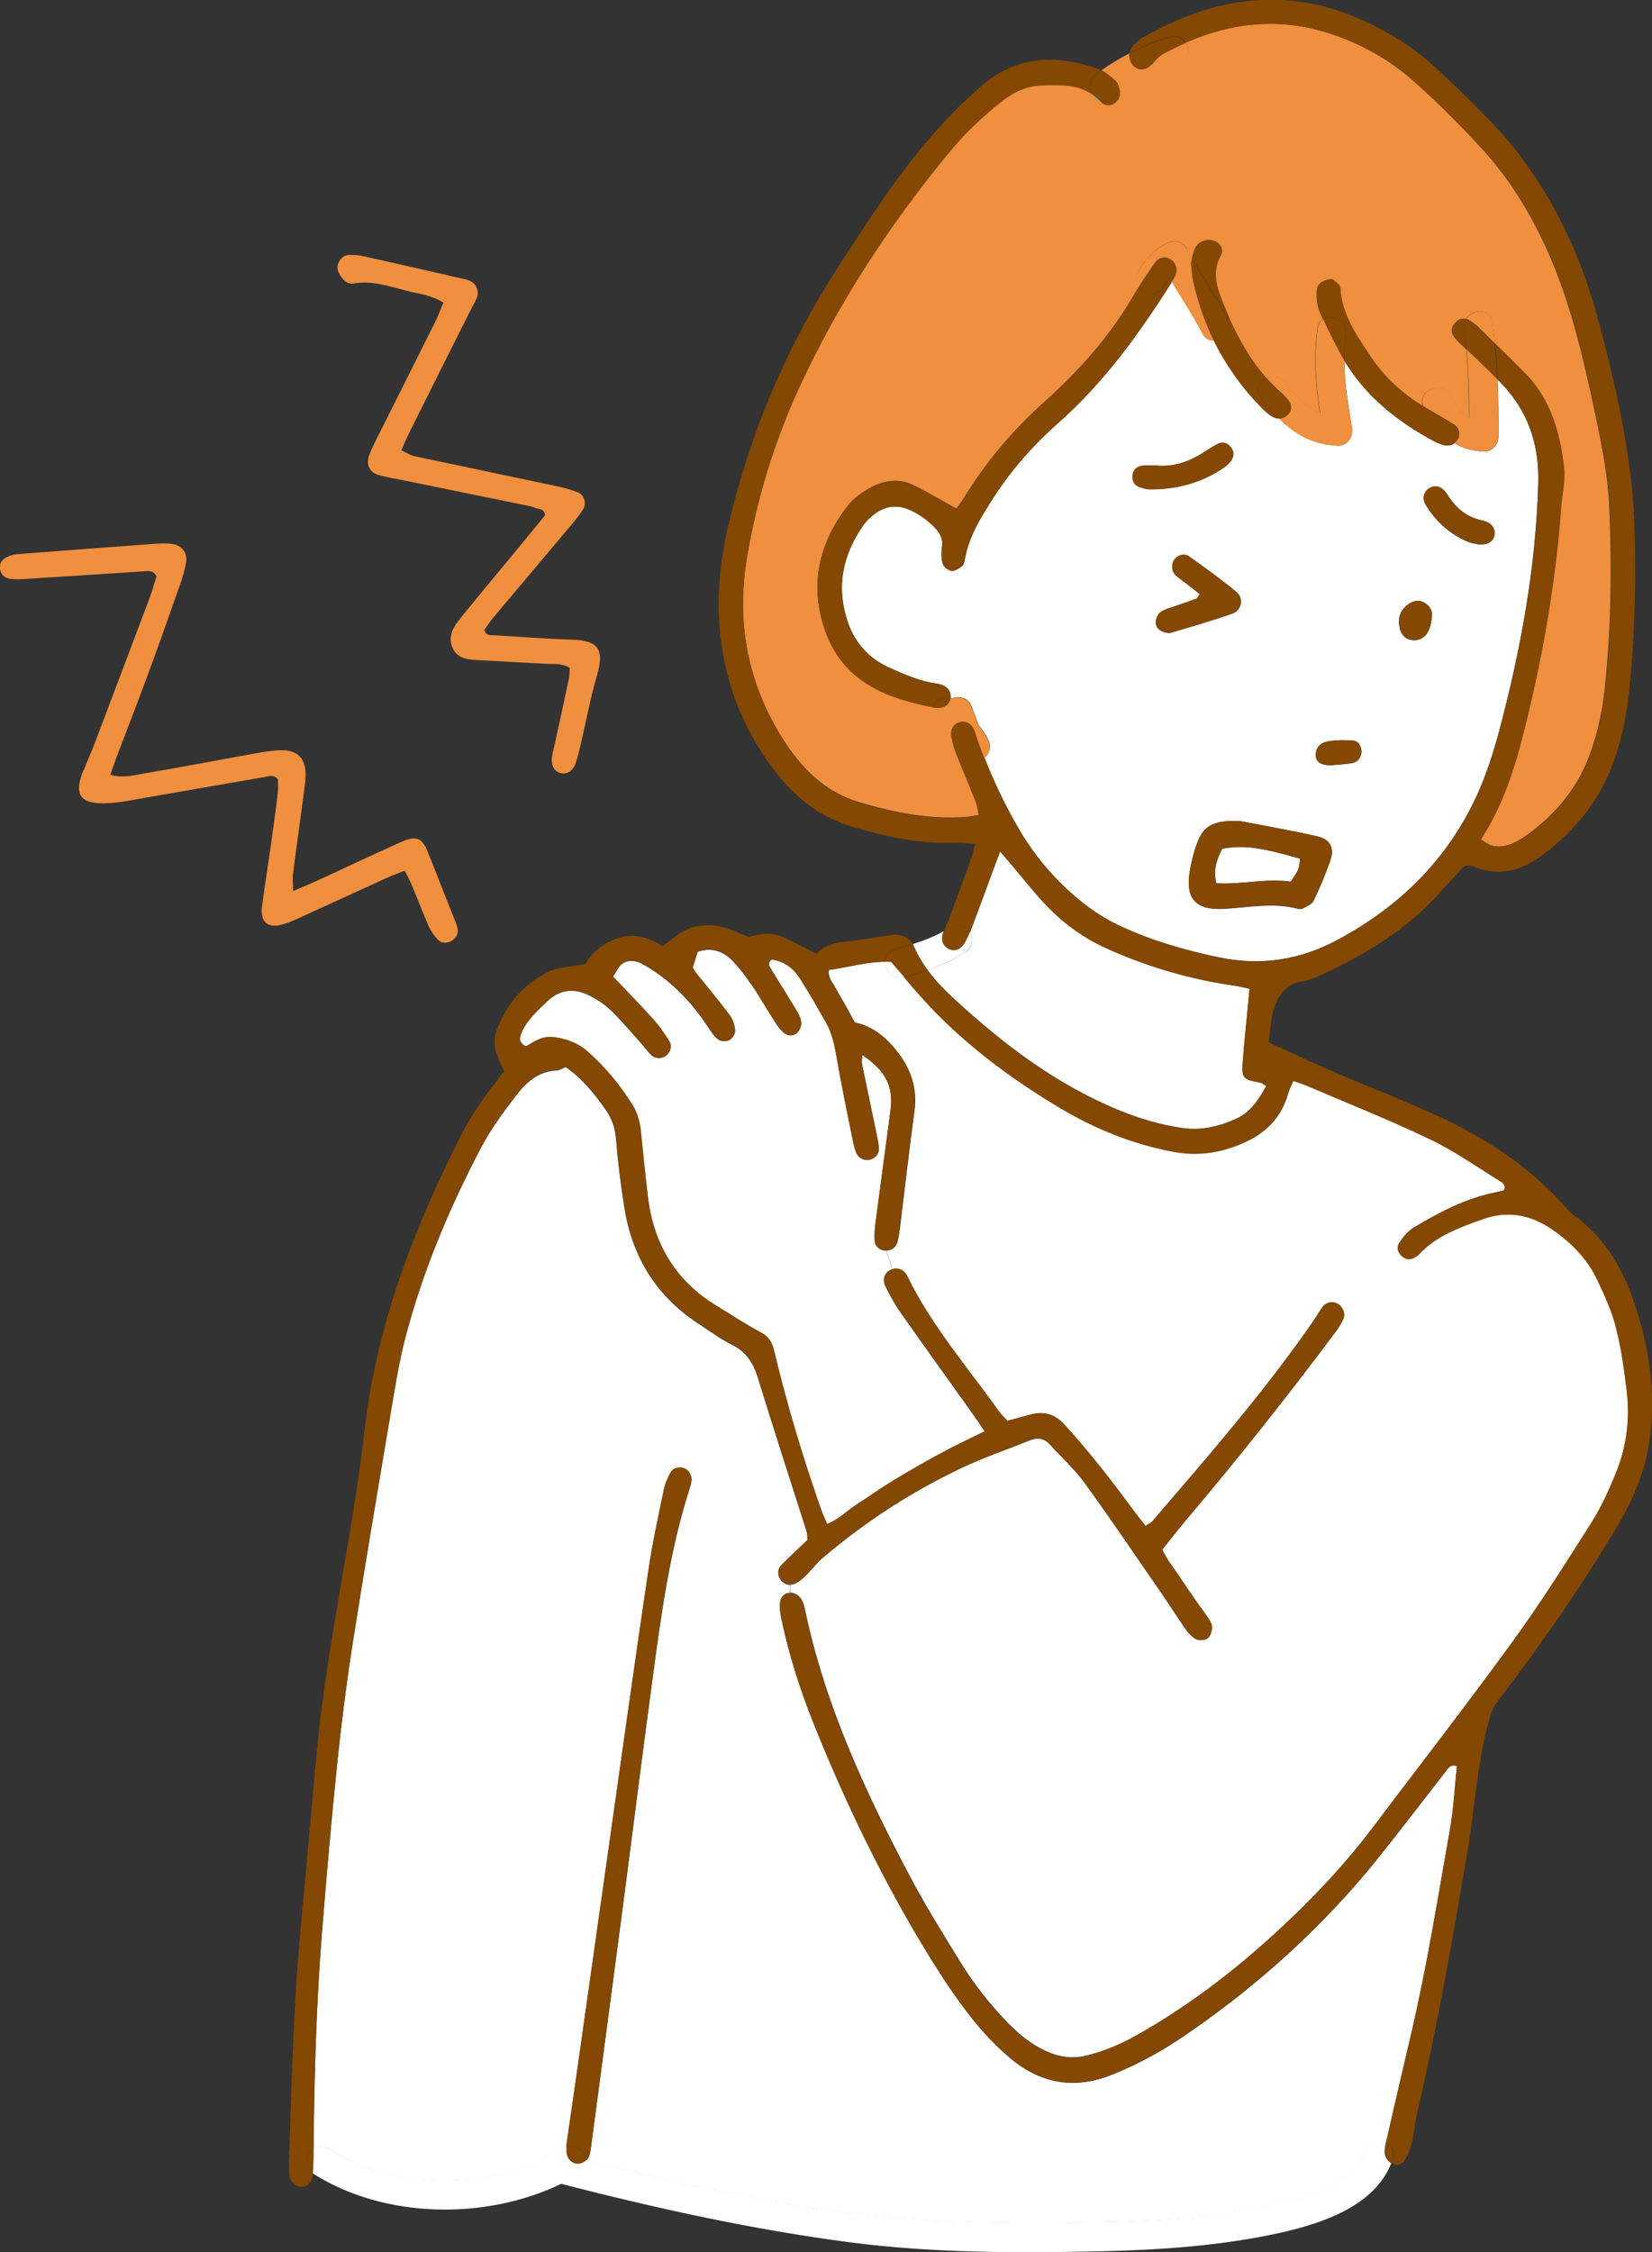 <?xml version="1.0" encoding="UTF-8"?>
<svg id="Layer_2" data-name="Layer 2" xmlns="http://www.w3.org/2000/svg" viewBox="0 0 121.94 166.2">
  <rect x="0" y="0" width="121.94" height="166.2" fill="#333333" stroke="none"/>
  <defs>
    <style>
      .cls-1 {
        fill: #844800;
      }

      .cls-1, .cls-2, .cls-3, .cls-4 {
        stroke-width: 0px;
      }

      .cls-2 {
        fill: #f08f3d;
      }

      .cls-3 {
        fill: #79a6d8;
      }

      .cls-4 {
        fill: #fff;
      }
    </style>
  </defs>
  <g id="_情報" data-name="情報">
    <g>
      <path class="cls-2" d="M87.6,18.33c-.28-.54-.98-.65-1.47-.39-.94.5-1.61,1.17-2.11,2.11-.22.41-.15.81.06,1.11-.19.29-.38.59-.55.89-1.71,2.88-3.92,5.34-6.39,7.56-2.36,2.11-4.37,4.48-6.01,7.17-.18.29-.4.56-.54.75-1.12-.62-2.12-1.22-3.17-1.73-1.16-.56-2.33-.33-3.39.31-.55.33-1.1.74-1.48,1.24-2.12,2.76-2.81,5.84-1.64,9.17,1.3,3.72,4.44,4.99,7.94,5.65-.13.34-.09.75.25,1.09.4.4.81.8,1.17,1.22.04.3.11.6.22.88.49,1.27,1.03,2.51,1.53,3.78.12.3.15.63.23,1-.41.06-.7.13-.99.15-2.7.19-5.31-.34-7.86-1.1-2.36-.7-4.08-2.32-5.42-4.36-2.76-4.2-3.67-8.82-2.84-13.73.73-4.33,2.01-8.52,3.85-12.51,2.86-6.21,6.58-11.89,10.91-17.17.6-.73,1.23-1.44,1.91-2.1.72-.69,1.48-1.35,2.28-1.97.81-.62,1.74-1.03,2.77-1.07,1.34-.05,2.68-.1,3.8.68.13.22.32.4.54.47.03.03.06.06.08.08.25.28.63.31.97.09.29-.19.44-.47.41-.78,1.32-.9,2.72-1.62,4.28-2.03.83-.22.93-1.1.57-1.65,3.36-1.47,6.85-1.88,10.55-.7,2.4.77,4.57,1.99,6.43,3.67,1.71,1.54,3.35,3.17,4.9,4.87,2.26,2.46,3.92,5.31,5.21,8.4,1.48,3.57,2.33,7.32,3.13,11.07.48,2.26.94,4.52,1.05,6.83.21,4.55.15,9.11-.34,13.65-.21,1.88-.63,3.73-1.39,5.48-.95,2.17-2.47,3.88-4.39,5.24-.73.52-1.53.95-2.47.77-.29-.06-.56-.29-.91-.47,1.81-2.78,2.66-5.8,3.4-8.85,1.26-5.18,2.15-10.42,2.54-15.74.07-.94.31-1.9.21-2.82-.29-2.62-.99-5.12-2.93-7.06-.72-.73-1.45-1.45-2.18-2.16-.05-.52-.12-1.04-.2-1.56-.16-1.06-1.43-.95-1.91-.23-.3-.08-.57.04-.79.28-.28.29-.36.65-.14.97.23.33.54.61.84.9.03.03.07.07.1.1.17,1.69.2,3.38.21,5.08-.62-.37-.97-1.01-1.44-1.74-.7-1.08-2.36-.22-1.98.85-1.52-.94-2.84-2.12-3.83-3.62-1.04-1.56-2.16-3.11-2.26-5.11-.01-.25-.42-.47-.57-.63-.65,0-1.14.34-1.16.83-.02.51.02,1.07.21,1.54.08.19.16.38.25.57-.2.12-.35.33-.4.66-.31,2.13-.14,4.17.17,6.25-1.02-.42-1.79-1.25-2.51-2.19-.38-.5-.97-.54-1.43-.35-1.17-1.32-2.04-2.84-2.76-4.46-.13-.29-.25-.59-.37-.88-.47-1.16-1-2.4-.25-3.73.32-.57-.25-1.16-.93-1.12-.46.03-.81.23-.98.65-.1.23-.16.48-.21.71-.14-.24-.27-.49-.4-.74Z"/>
      <path class="cls-4" d="M95.27,65.06c-1.85-.26-3.65.23-5.49.12-.25-1.01.06-1.8.44-2.55,1.56-.28,2.82-.11,5.75.74-.08.76-.07.77-.69,1.7Z"/>
      <path class="cls-4" d="M86.83,44.7c-.38.14-.81.23-1.14.45-.2.13-.36.47-.38.73-.02.37.24.66.61.76.16.05.36.1.51.05,1.52-.45,3.04-.89,4.53-1.41.69-.24.86-1.13.31-1.59-1.13-.94-2.32-1.79-3.51-2.64-.35-.25-.85-.08-1.09.26-.23.33-.19.85.11,1.14.21.2.46.36.69.54.37.28.73.57,1.09.85-.11.15-.16.29-.25.33-.49.19-.99.35-1.48.53ZM86.5,20.78c.75,1.27,1.57,2.5,2.25,3.81.2.39.52.55.85.54.88,1.78,2.03,3.41,3.46,4.89.16.17.33.34.52.48.13.11.28.21.44.29.13.06.26.09.39.09,1.16,1.15,2.51,1.93,4.34,2.01.76.03,1.15-.71,1.04-1.36-.27-1.64-.55-3.27-.56-4.92,1.59,2.66,3.94,4.52,6.66,5.97.21.11.44.19.66.26.3.09.59.03.81-.14.58.36,1.27.57,2.17.62.59.03,1.08-.51,1.08-1.08,0-1.41,0-2.83-.07-4.23.1.09.18.18.27.27,2,2.07,2.82,4.56,2.73,7.43-.18,6.19-1.29,12.22-2.87,18.18-.44,1.65-.97,3.3-1.68,4.85-2.16,4.67-5.62,8.09-10.14,10.55-2.85,1.55-5.76,2.01-8.9,1.35-2.5-.52-4.94-1.23-7.25-2.3-1.01-.47-1.98-1.08-2.85-1.78-1.95-1.57-3.56-3.46-4.8-5.65-.91-1.6-1.72-3.27-2.38-4.99.36-.31.54-.85.27-1.36-.19-.37-.44-.72-.7-1.05-.22-.5-.36-1.04-.6-1.54-.23-.49-.88-.64-1.35-.44-.04-.02-.09-.03-.12-.05,0-.02,0-.05,0-.07.01-.49-.32-.86-1.06-.97-1.25-.18-2.38-.68-3.51-1.19-1.47-.67-2.48-1.8-3.01-3.32-.91-2.61-.4-5.01,1.16-7.22.17-.24.39-.45.61-.64.84-.71,1.75-.91,2.8-.44.72.32,1.32.76,1.86,1.33.38.4.6.83.51,1.43-.07.4-.06.84.06,1.22.07.22.39.47.63.51.24.03.53-.16.75-.32.13-.09.2-.29.23-.46.3-1.8,1.27-3.29,2.23-4.78,1.3-1.99,2.86-3.75,4.65-5.33,3.4-3,6.02-6.63,8.42-10.44h0ZM110.31,39.5c.09-.41-.12-.79-.56-.98-.16-.07-.33-.11-.5-.15-.96-.24-1.68-.8-2.23-1.6-.13-.19-.26-.4-.41-.57-.31-.34-.78-.4-1.11-.17-.41.27-.54.77-.26,1.23.75,1.24,1.79,2.17,3.13,2.73.26.11.57.14.77.19.14,0,.2,0,.26,0,.47,0,.84-.28.91-.66ZM105.7,45.41c.02-.44-.25-.78-.65-.98-.4-.2-.89-.06-1.29.31-.37.35-.53.77-.5,1.21.03.69.34,1.15.84,1.26.52.12,1.06-.1,1.32-.63.17-.35.25-.78.27-1.17ZM99.85,56.3c.41-.07.69-.52.64-.93-.05-.38-.25-.7-.64-.72-.58-.04-1.17-.04-1.74.05-.67.09-1,.5-.99,1.02,0,.52.4.77,1.16.75.52-.05,1.05-.07,1.57-.16ZM98.18,63.54c.35-.96.04-1.61-1.01-1.84-2.07-.46-4.16-.82-5.62-1.11-1.91-.09-2.68.33-3.14,1.5-.28.71-.46,1.46-.59,2.22-.33,2.02.44,2.87,2.51,2.76,1.82-.1,3.64-.49,5.46-.01.11.03.26.04.35,0,.29-.17.69-.32.82-.58.46-.94.86-1.92,1.22-2.92ZM90.89,33.96c.22-.32.21-.66-.04-.97-.26-.32-.6-.41-.94-.25-.42.2-.8.49-1.2.73-1.03.62-2.12,1-3.34.88-.35,0-.71-.03-1.05.01-.38.05-.64.28-.69.69-.04.39.1.71.46.86.26.11.56.19.85.19,1.99,0,3.84-.49,5.48-1.65.19-.13.36-.31.49-.5Z"/>
      <path class="cls-4" d="M73.83,62.82c.32.37.54.62.76.88.8.94,1.57,1.92,2.41,2.84,1.33,1.45,2.89,2.62,4.69,3.43,3.04,1.37,6.2,2.29,9.5,2.76.33.05.66.13,1.05.22-.06.61-.1,1.14-.16,1.66-.12,1.24-.26,2.47-.34,3.71-.09,1.24,0,1.31,1.29,1.56.15.03.3.15.45.24-.56.98-1.13,1.93-2.21,2.42-1.26.58-2.56.89-3.96.7-1.59-.22-3.11-.67-4.6-1.27-4.62-1.87-8.52-4.81-12.16-8.15-.76-.69-1.48-1.42-2.08-2.24.97-.33,1.91-.74,2.78-1.31.57-.37.6-1.01.35-1.47.03-.07.06-.15.09-.22.56-1.49,1.11-2.99,1.66-4.49.14-.38.29-.75.48-1.27Z"/>
      <path class="cls-4" d="M55.44,72.59c.62.94,1.18,1.91,1.79,2.86.19.29.41.59.68.8.3.22.71.21.97-.07.17-.19.3-.53.26-.78-.04-.33-.24-.66-.42-.96-.58-.96-1.18-1.91-1.77-2.87-.16-.25-.33-.5,0-.76.96.11,1.64.66,2.13,1.44.66,1.05,1.28,2.13,1.89,3.2.41.72.6,1.52.75,2.35.37,2.16.82,4.3,1.25,6.44.06.29.14.57.25.85.16.39.63.6,1.03.47.38-.11.61-.38.62-.77,0-.35-.08-.7-.15-1.05-.36-1.73-.73-3.47-1.09-5.21-.04-.19.01-.4.03-.67,1.7,1.13,2.31,2.31,2.08,4.04-.35,2.76-.74,5.51-1.1,8.26-.06.47-.1.94-.07,1.41.03.38.29.63.69.71.05,0,.1.01.16.01l.44,1.38s-.06.02-.09.03c-.45.19-.67.68-.43,1.19.34.69.71,1.37,1.15,1.99,1.73,2.47,3.5,4.91,5.25,7.37.31.43.6.87.94,1.38-.87.43-1.66.8-2.45,1.2-.79.41-1.57.83-2.33,1.27-.82.47-1.64.95-2.44,1.45-.75.47-1.47,1-2.22,1.47-.72.45-1.32,1.12-2.21,1.45-.17-.44-.32-.75-.44-1.08-1.35-3.86-2.52-7.75-3.47-11.73-.15-.63-.41-1.03-1-1.34-1.15-.61-2.23-1.32-3.34-2.01-2.98-1.83-4.56-4.55-4.97-7.98-.19-1.59-.36-3.17-.51-4.76-.07-.72-.23-1.39-.62-2.01-.91-1.47-2.01-2.78-3.29-3.93-.73-.66-1.6-.97-2.57-1.09-.82-.09-1.44.35-2.01.69-.56-.28-.47-.63-.34-.97.38-.97,1.17-1.63,1.88-2.33.9-.89,1.97-1.05,3.1-.49.57.28,1.14.64,1.6,1.08.81.78,1.53,1.64,2.28,2.48.24.26.44.56.69.81.33.33.8.35,1.13.1.35-.27.47-.72.22-1.1-.35-.55-.72-1.09-1.15-1.57-.94-1.05-1.93-2.06-2.98-3.16.24-.34.4-.75.7-.97.4-.27.91-.25,1.36-.03.37.19.72.41,1.06.64,1.59,1.08,2.85,2.47,3.9,4.07.22.34.46.7.78.94.18.13.59.14.8.02.21-.12.43-.47.41-.7-.04-.39-.18-.82-.41-1.14-.78-1.04-1.62-2.03-2.43-3.05-.11-.13-.19-.29-.29-.45.13-.39.25-.78.37-1.17,1.05-.36,1.91-.04,2.61.69.48.51.92,1.08,1.31,1.67Z"/>
      <path class="cls-4" d="M23.14,158.56c.05-5.4.21-10.8.64-16.18.33-4.06.68-8.13,1.1-12.19.31-2.94.68-5.87,1.13-8.79.86-5.49,1.79-10.96,2.71-16.44.37-2.16.69-4.33,1.25-6.44,1.28-4.82,3.21-9.39,5.52-13.8.71-1.35,1.63-2.61,2.56-3.82.75-.99,1.66-1.85,3.05-1.91.21,0,.42-.16.65-.25,1.23.85,2.11,1.95,2.93,3.11.45.64.71,1.32.78,2.12.14,1.71.35,3.41.62,5.11.57,3.63,2.33,6.53,5.43,8.57.84.55,1.66,1.16,2.55,1.6,1.05.52,1.54,1.34,1.88,2.42,1.16,3.78,2.39,7.54,3.59,11.32.07.22.05.46.07.67-.68.65-1.33,1.24-1.94,1.87-.27.27-.28.65-.08.99.15.26.45.44.76.44l-.04.6c-.37,0-.66.27-.71.62-.06.39-.01.82.07,1.21.56,2.67,1.38,5.26,2.39,7.78,2.45,6.1,5.31,12,8.79,17.59.87,1.4,1.8,2.78,2.82,4.08.84,1.06,1.77,2.07,2.8,2.95,2.24,1.93,4.76,2.45,7.6,1.32,1.94-.77,3.74-1.77,5.45-2.94,5.45-3.73,10.3-8.13,14.42-13.31,1.62-2.04,3.2-4.11,4.8-6.16.17-.22.31-.52.81-.37-.16,1.56-.24,3.15-.52,4.71-.91,5.12-1.72,10.26-2.92,15.32-.6,2.53-1.18,5.07-1.76,7.6-.01.06-.03.13-.04.19-.54-.26-1.32-.12-1.57.63-1.02,3.08-5.98,3.81-8.67,4.3-4.13.75-8.38.88-12.57.94-5.6.07-11.14,0-16.71-.69-6.58-.8-13.06-2.28-19.49-3.91,0,0,0,0,0-.01.11-.11.19-.24.23-.39.09-.34.12-.7.17-1.05.71-5.39,1.43-10.77,2.14-16.16.82-6.21,1.59-12.42,2.43-18.62.61-4.51,1.25-9.01,2.65-13.36.05-.17.11-.34.13-.51.07-.42-.21-.88-.59-.98-.38-.1-.75,0-.94.32-.23.4-.42.85-.51,1.3-.41,1.97-.84,3.93-1.13,5.91-.96,6.48-1.86,12.97-2.79,19.47-.8,5.67-1.6,11.34-2.41,17.02-.28,1.99-.57,3.98-.85,5.91,0,.09,0,.17,0,.25-.03.02-.07.03-.11.06-.18.11-.37.21-.56.31-.52-.09-.91.17-1.1.54-4.92,2.2-11.28,2-15.8-.85-.41-.26-.8-.2-1.1,0Z"/>
      <path class="cls-4" d="M58.34,116.93c.11,0,.22-.02.32-.06.31-.13.58-.37.82-.61.42-.41.77-.9,1.22-1.28,3.12-2.66,6.54-4.88,10.24-6.64,1.65-.79,3.39-1.37,5.09-2.06.56-.23,1.04-.14,1.45.3.88.96,1.85,1.84,2.61,2.89,1.98,2.73,3.86,5.53,5.78,8.3.57.83,1.1,1.68,1.68,2.5.2.28.47.57.76.7.23.1.63.07.82-.07.2-.14.31-.49.33-.76.02-.21-.1-.46-.23-.65-.25-.4-.55-.77-.82-1.16-.44-.63-.88-1.26-1.3-1.9-.44-.68-.99-1.31-1.32-2.08.63-.79,1.21-1.54,1.82-2.26,3.78-4.47,7.42-9.06,10.93-13.75.25-.32.47-.68.63-1.05.16-.35-.08-.86-.42-1.07-.36-.21-.86-.14-1.12.21-.25.33-.44.7-.68,1.04-3.6,5.22-7.77,9.99-11.89,14.79-.11.12-.28.2-.51.35-.37-.47-.73-.93-1.07-1.39-1.54-2.1-3.14-4.14-4.9-6.07-.75-.82-1.52-1.03-2.52-.76-.56.15-1.12.3-1.71.46-.24-.27-.46-.47-.63-.71-2.33-3.27-4.99-6.31-6.75-9.96-.23-.47-.67-.65-1.1-.52l-.44-1.38c.36,0,.7-.23.81-.61.09-.34.14-.69.19-1.04.35-2.88.68-5.75,1.07-8.63.22-1.63-.22-3.04-1.2-4.31-.84-1.1-1.85-1.96-3.2-2.24-.26-.48-.49-.9-.72-1.32-.23-.41-.49-.81-.7-1.23-.2-.39-.58-.73-.5-1.32,1.45-.21,2.83-.61,4.17-.61-.01.65.52,1.34,1.34,1.13.02,0,.03,0,.05-.01.78.9,1.51,1.76,2.3,2.57,2.71,2.76,5.81,5.04,9.11,7.02,2.65,1.59,5.49,2.75,8.55,3.31,1.89.34,3.64.03,5.34-.78,1.52-.72,2.57-1.85,3.04-3.5.09-.31.25-.61.39-.96.4.14.68.22.94.33,3.04,1.3,6.12,2.52,9.11,3.95,1.8.86,3.45,2.03,5.17,3.08.23.14.52.32.33.72-.16.04-.32.1-.5.13-2.25.42-4.23,1.47-6.16,2.62-.43.26-.78.71-1.07,1.13-.21.3-.11.69.19.96.29.28.62.3.97.1.1-.06.21-.12.28-.2,1.3-1.4,3.04-2.02,4.76-2.63,1.79-.64,3.49-.33,5.06.74,1.45.98,2.64,2.2,3.39,3.8.52,1.12,1.05,2.26,1.35,3.45.39,1.54.61,3.13.8,4.71.25,2.09-.02,4.15-.82,6.09-.51,1.25-1.08,2.5-1.8,3.64-1.87,2.95-3.73,5.9-5.78,8.72-3.41,4.69-6.96,9.26-10.45,13.89-1.79,2.36-3.8,4.53-5.94,6.58-3.52,3.36-7.32,6.36-11.59,8.73-1.09.6-2.23,1.07-3.45,1.38-1.1.28-2.1.13-3.1-.34-1.04-.48-1.9-1.18-2.7-1.99-1.37-1.4-2.58-2.94-3.6-4.6-1.27-2.07-2.56-4.13-3.69-6.27-3.29-6.23-6.25-12.61-7.72-19.56-.07-.35-.16-.71-.36-.99-.15-.21-.47-.38-.72-.4-.02,0-.03,0-.05,0l.04-.6Z"/>
      <path class="cls-2" d="M110.13,23.77c.08.52.15,1.04.2,1.56-.41-.41-.82-.81-1.23-1.21-.21-.2-.46-.38-.71-.52-.06-.03-.11-.05-.16-.07.48-.72,1.74-.82,1.91.23Z"/>
      <path class="cls-1" d="M108.05,24.34c-.05-.31.03-.59.17-.8.05.02.11.04.16.07.25.14.5.31.71.52.41.4.82.8,1.23,1.21.1.89.16,1.79.2,2.69-.75-.76-1.53-1.48-2.29-2.23-.05-.48-.11-.97-.18-1.44Z"/>
      <path class="cls-1" d="M108.05,24.34c.07.48.13.96.18,1.44-.03-.03-.07-.06-.1-.1-.29-.29-.6-.57-.84-.9-.22-.32-.14-.68.14-.97.23-.23.5-.36.79-.28-.15.22-.22.49-.17.8Z"/>
      <path class="cls-2" d="M107.32,31.33c-.64-.42-1.32-.79-1.98-1.18-.11-.06-.21-.13-.31-.19-.38-1.07,1.28-1.93,1.98-.85.47.73.82,1.38,1.44,1.74,0-1.69-.04-3.39-.21-5.08.77.75,1.55,1.48,2.29,2.23.07,1.41.07,2.82.07,4.23,0,.57-.49,1.11-1.08,1.08-.9-.05-1.6-.26-2.17-.62.09-.08.18-.17.25-.28.21-.35.12-.83-.28-1.09Z"/>
      <path class="cls-1" d="M107.35,32.71c-.89-.54-1.51-1.41-2.21-2.5-.05-.08-.09-.16-.12-.24.1.07.21.13.31.19.66.39,1.34.76,1.98,1.18.39.25.49.74.28,1.09-.07.11-.15.21-.25.28Z"/>
      <path class="cls-1" d="M105.23,37.25c-.28-.46-.15-.96.26-1.23.34-.23.81-.16,1.11.17.15.17.28.38.41.57.55.8,1.27,1.37,2.23,1.6.17.04.35.09.5.15.44.19.64.57.56.98-.08.39-.45.66-.91.66-.06,0-.12,0-.26,0-.21-.05-.51-.07-.77-.19-1.34-.57-2.38-1.49-3.13-2.73Z"/>
      <path class="cls-1" d="M105.7,45.41c-.02.4-.1.82-.27,1.17-.26.54-.81.75-1.32.63-.5-.11-.81-.57-.84-1.26-.03-.44.13-.86.5-1.21.4-.37.89-.51,1.29-.31.4.2.66.54.65.98Z"/>
      <path class="cls-1" d="M102.69,159.65c-.22-.14-.44-.41-.47-.66-.05-.27,0-.57.07-.85.42.19.7.63.51,1.2-.03.1-.07.21-.11.31Z"/>
      <path class="cls-1" d="M99.85,56.3c-.52.09-1.05.11-1.57.16-.76.02-1.16-.23-1.16-.75,0-.53.32-.93.99-1.02.57-.09,1.16-.09,1.74-.05.39.03.59.34.64.72.06.41-.23.86-.64.93Z"/>
      <path class="cls-1" d="M99.35,24.77c.15-1.04-1.03-1.63-1.68-1.23-.09-.19-.17-.38-.25-.57-.19-.47-.23-1.03-.21-1.54.02-.49.51-.83,1.16-.83.15.15.56.38.57.63.11,2,1.22,3.55,2.26,5.11.99,1.5,2.31,2.68,3.83,3.62.03.08.06.16.12.24.7,1.09,1.32,1.96,2.21,2.5-.22.18-.51.23-.81.14-.22-.06-.45-.15-.66-.26-2.72-1.46-5.07-3.31-6.66-5.97,0-.61.03-1.23.13-1.85Z"/>
      <path class="cls-1" d="M97.67,23.54c.65-.4,1.83.19,1.68,1.23-.09.62-.13,1.23-.13,1.85-.12-.2-.23-.4-.34-.61-.43-.81-.85-1.63-1.22-2.46Z"/>
      <path class="cls-2" d="M94.49,28.91c-.35-.32-.68-.65-.99-1,.46-.2,1.05-.15,1.43.35.72.94,1.49,1.77,2.51,2.19-.31-2.08-.48-4.12-.17-6.25.05-.32.2-.54.4-.66.37.84.79,1.65,1.22,2.46.11.21.22.41.34.61,0,1.65.28,3.28.56,4.92.11.66-.28,1.39-1.04,1.36-1.83-.07-3.17-.85-4.34-2.01.28,0,.55-.14.72-.36.25-.33.21-.67-.03-.98-.18-.23-.39-.44-.61-.64Z"/>
      <path class="cls-1" d="M94.4,30.89c-.47-.46-.91-.99-1.34-1.55-.46-.6-.11-1.19.43-1.43.31.35.64.68.99,1,.22.19.43.41.61.64.23.31.27.65.03.98-.17.22-.44.36-.72.36Z"/>
      <path class="cls-1" d="M89.6,25.14c.71,0,1.45-.79,1.01-1.63l.12-.06c.72,1.61,1.59,3.14,2.76,4.46-.54.24-.89.83-.43,1.43.43.56.87,1.09,1.34,1.55-.13,0-.26-.03-.39-.09-.16-.08-.31-.18-.44-.29-.19-.15-.35-.31-.52-.48-1.43-1.48-2.58-3.11-3.46-4.89Z"/>
      <path class="cls-1" d="M89.78,65.18c1.84.12,3.64-.38,5.49-.12.63-.93.62-.94.69-1.7-2.93-.85-4.19-1.02-5.75-.74-.38.75-.69,1.54-.44,2.55ZM87.82,64.31c.13-.75.31-1.51.59-2.22.46-1.17,1.23-1.59,3.14-1.5,1.47.28,3.56.65,5.62,1.11,1.05.23,1.36.88,1.01,1.84-.36.99-.76,1.97-1.22,2.92-.13.27-.53.41-.82.58-.09.05-.24.04-.35,0-1.82-.48-3.64-.09-5.46.01-2.07.12-2.84-.73-2.51-2.76Z"/>
      <path class="cls-1" d="M88,19.07c.05-.22.11-.47.21-.71.17-.41.52-.62.98-.65.68-.04,1.25.56.93,1.12-.75,1.33-.22,2.57.25,3.73.12.3.25.59.37.88l-.12.06c-.79-1.53-1.78-2.94-2.62-4.44Z"/>
      <path class="cls-1" d="M88.08,20.79c-.09-.4-.1-.82-.17-1.35.03-.11.05-.23.08-.36.84,1.5,1.83,2.91,2.62,4.44.44.85-.3,1.62-1.01,1.63-.67-1.36-1.18-2.81-1.52-4.35Z"/>
      <path class="cls-1" d="M86.78,42.45c-.3-.29-.34-.81-.11-1.14.23-.34.73-.51,1.09-.26,1.19.85,2.39,1.71,3.51,2.64.56.46.38,1.35-.31,1.59-1.49.52-3.01.96-4.53,1.41-.15.05-.35,0-.51-.05-.38-.11-.63-.39-.61-.76.02-.26.18-.6.38-.73.33-.22.75-.31,1.14-.45.5-.18,1-.34,1.48-.53.09-.04.14-.18.25-.33-.36-.28-.72-.57-1.09-.85-.23-.18-.48-.34-.69-.54Z"/>
      <path class="cls-1" d="M84.06,21.17c.38-.6.78-1.19,1.19-1.78.28-.41.73-.49,1.09-.29.45.25.63.73.43,1.21-.05.11-.1.22-.17.32-.03.05-.07.11-.1.16h0c-.06-.1-.12-.2-.18-.3-.16.19-.31.4-.45.66-.43.82-1.4.61-1.81.02Z"/>
      <path class="cls-1" d="M85.78,4.03c-.29.16-.5.48-.75.72-.45.43-.88.49-1.26.2-.31-.24-.47-.64-.41-1.01,0,0,0,0,0,0,.96-.5,1.96-.91,3.02-1.19.51-.14.91.08,1.14.43-.58.25-1.16.54-1.74.86Z"/>
      <path class="cls-2" d="M84.01,20.06c.5-.94,1.17-1.61,2.11-2.11.5-.26,1.2-.15,1.47.39.13.25.26.5.4.74-.03.13-.06.25-.08.36.06.54.08.95.17,1.35.34,1.54.85,2.99,1.52,4.35-.33,0-.65-.16-.85-.54-.68-1.32-1.5-2.54-2.25-3.81.03-.05.06-.11.1-.16.06-.1.12-.21.17-.32.19-.47.02-.96-.43-1.21-.35-.2-.8-.12-1.09.29-.41.59-.81,1.17-1.19,1.78-.21-.3-.28-.69-.06-1.11Z"/>
      <path class="cls-1" d="M84.3,34.37c.35-.05.7-.01,1.05-.01,1.22.12,2.32-.25,3.34-.88.4-.24.79-.53,1.2-.73.35-.16.69-.07.94.25.25.31.27.65.04.97-.13.19-.3.37-.49.5-1.64,1.16-3.49,1.65-5.48,1.65-.28,0-.58-.09-.85-.19-.36-.15-.5-.47-.46-.86.04-.41.31-.64.69-.69Z"/>
      <path class="cls-2" d="M81.3,5.19c.66-.47,1.35-.89,2.06-1.25-.05.37.1.78.41,1.01.38.29.81.23,1.26-.2.25-.24.46-.56.75-.72.58-.32,1.16-.6,1.74-.86.36.55.26,1.43-.57,1.65-1.56.41-2.96,1.13-4.28,2.03,0-.04,0-.09-.01-.13-.06-.28-.16-.61-.35-.78-.31-.28-.64-.56-1-.75Z"/>
      <path class="cls-1" d="M82.03,7.3c.21-.16.42-.3.63-.45.02.31-.12.59-.41.78-.35.22-.72.19-.97-.09-.03-.03-.05-.06-.08-.08.25.08.54.05.83-.16Z"/>
      <path class="cls-1" d="M82.67,6.85c-.21.15-.42.29-.63.45-.29.22-.58.25-.83.16-.17-.19-.35-.34-.54-.47-.28-.47-.27-1.14.29-1.55.12-.09.23-.17.35-.25.36.19.69.47,1,.75.2.17.3.5.35.78,0,.05.01.09.01.13Z"/>
      <path class="cls-3" d="M80.66,6.99c.19.13.38.29.54.47-.22-.08-.41-.25-.54-.47Z"/>
      <path class="cls-1" d="M70.4,54.68c-.05-.06-.09-.12-.15-.17-.02-.11-.03-.22-.03-.32-.04-.45.27-.82.66-.92.41-.1.82.11,1.01.54.12.27.2.56.29.83.15.44.31.87.48,1.29-.39.34-.98.42-1.42-.06-.35-.37-.62-.75-.84-1.19Z"/>
      <path class="cls-1" d="M71.59,68.8c-.1.25-.22.5-.35.74-.29.52-.75.71-1.17.52-.46-.2-.66-.65-.47-1.18.02-.06.04-.11.06-.16.17-.1.34-.19.5-.3.59-.38,1.16-.09,1.43.39Z"/>
      <path class="cls-2" d="M68.83,52.2c.79.15,1.28-.19,1.32-.71.04.01.08.03.12.05.47-.19,1.12-.04,1.35.44.23.49.38,1.04.6,1.54.26.34.5.69.7,1.05.27.51.09,1.05-.27,1.36-.17-.43-.33-.86-.48-1.29-.1-.28-.17-.57-.29-.83-.19-.43-.6-.63-1.01-.54-.4.1-.7.47-.66.92,0,.1.02.21.03.32-.36-.42-.78-.83-1.17-1.22-.34-.34-.38-.75-.25-1.09Z"/>
      <path class="cls-1" d="M70.16,51.49c-.04.52-.53.86-1.32.71.19-.51.77-.88,1.32-.71Z"/>
      <path class="cls-4" d="M71.25,70.27c-.87.57-1.81.97-2.78,1.31-.37-.51-.7-1.05-.96-1.64-.04-.1-.09-.19-.14-.27.79-.25,1.56-.54,2.29-.96-.03.05-.05.11-.06.16-.18.53.02.98.47,1.18.42.19.88,0,1.17-.52.13-.24.25-.49.35-.74.26.46.23,1.1-.35,1.47Z"/>
      <path class="cls-1" d="M65.76,70.99c-.14,0-.28-.01-.43-.01.01-.41.25-.81.77-.94.43-.11.85-.22,1.26-.36.05.08.1.17.14.27.26.59.59,1.13.96,1.64-.57.2-1.16.36-1.75.51-.31-.36-.63-.73-.96-1.11Z"/>
      <path class="cls-4" d="M66.73,72.09s-.03,0-.05.01c-.82.21-1.35-.48-1.34-1.13.14,0,.28,0,.43.01.33.38.65.75.96,1.11Z"/>
      <path class="cls-1" d="M62.58,45.93c.53,1.52,1.54,2.65,3.01,3.32,1.13.51,2.26,1.01,3.51,1.19.74.11,1.07.48,1.06.97,0,.02,0,.05,0,.07-.55-.17-1.13.2-1.32.71-3.5-.67-6.64-1.93-7.94-5.65-1.17-3.33-.48-6.41,1.64-9.17.38-.5.93-.91,1.48-1.24,1.06-.64,2.22-.87,3.39-.31,1.05.5,2.05,1.11,3.17,1.73.14-.19.36-.46.54-.75,1.64-2.69,3.65-5.06,6.01-7.17,2.48-2.21,4.68-4.68,6.39-7.56.18-.3.36-.6.55-.89.41.59,1.38.79,1.81-.02.14-.26.28-.48.45-.66.06.1.12.2.18.3-2.4,3.8-5.02,7.44-8.42,10.44-1.79,1.58-3.35,3.34-4.65,5.33-.97,1.49-1.93,2.98-2.23,4.78-.03.17-.1.38-.23.46-.22.16-.52.35-.75.32-.24-.03-.56-.29-.63-.51-.12-.38-.13-.82-.06-1.22.09-.6-.13-1.03-.51-1.43-.53-.57-1.14-1.01-1.86-1.33-1.05-.47-1.96-.26-2.8.44-.22.19-.44.41-.61.64-1.56,2.21-2.07,4.61-1.16,7.22Z"/>
      <path class="cls-1" d="M53.77,38.73c1.61-6.86,4.33-13.24,8.17-19.15,2.26-3.47,4.49-6.97,7.27-10.05,1.07-1.18,2.2-2.32,3.42-3.34,2.52-2.1,5.4-2.16,8.37-1.13.1.03.2.08.3.13-.12.08-.24.16-.35.25-.56.41-.57,1.08-.29,1.55-1.12-.78-2.46-.73-3.8-.68-1.04.04-1.97.45-2.77,1.07-.8.61-1.56,1.27-2.28,1.97-.68.66-1.31,1.37-1.91,2.1-4.33,5.28-8.05,10.96-10.91,17.17-1.84,3.99-3.12,8.19-3.85,12.51-.83,4.91.07,9.53,2.84,13.73,1.34,2.04,3.06,3.66,5.42,4.36,2.55.77,5.16,1.29,7.86,1.1.29-.02.58-.09.99-.15-.08-.37-.11-.7-.23-1-.5-1.26-1.04-2.51-1.53-3.78-.11-.28-.18-.58-.22-.88.05.06.1.12.15.17.22.44.49.82.84,1.19.45.47,1.03.39,1.42.06.67,1.72,1.47,3.39,2.38,4.99,1.23,2.18,2.84,4.08,4.8,5.65.87.69,1.84,1.31,2.85,1.78,2.31,1.07,4.75,1.78,7.25,2.3,3.14.66,6.05.19,8.9-1.35,4.52-2.46,7.98-5.88,10.14-10.55.71-1.54,1.24-3.2,1.68-4.85,1.58-5.96,2.7-11.99,2.87-18.18.09-2.87-.73-5.36-2.73-7.43-.09-.09-.17-.18-.27-.27-.04-.9-.1-1.79-.2-2.69.73.71,1.46,1.43,2.18,2.16,1.94,1.95,2.64,4.45,2.93,7.06.1.92-.14,1.88-.21,2.82-.39,5.32-1.28,10.56-2.54,15.74-.74,3.05-1.59,6.07-3.4,8.85.35.19.61.42.91.47.94.18,1.74-.25,2.47-.77,1.92-1.36,3.43-3.07,4.39-5.24.76-1.75,1.18-3.59,1.39-5.48.5-4.54.55-9.09.34-13.65-.11-2.31-.57-4.57-1.05-6.83-.8-3.76-1.65-7.5-3.13-11.07-1.29-3.09-2.95-5.94-5.21-8.4-1.55-1.7-3.19-3.33-4.9-4.87-1.86-1.68-4.02-2.9-6.43-3.67-3.7-1.18-7.19-.77-10.55.7-.22-.35-.63-.56-1.14-.43-1.06.28-2.07.69-3.02,1.19.03-.15.08-.29.17-.41.21-.28.47-.54.77-.71,5.28-3.05,10.74-3.86,16.44-1.22,1.83.85,3.55,1.91,5.04,3.27,1.4,1.27,2.76,2.6,4.07,3.95,4.11,4.22,6.63,9.33,8.14,14.95,1.03,3.82,1.91,7.69,2.38,11.63.12,1,.2,2,.24,3.01.14,4.2.07,8.4-.37,12.58-.19,1.77-.53,3.51-1.13,5.19-1.02,2.88-2.85,5.15-5.28,6.95-1.58,1.17-3.27,1.63-5.16.82-.1-.04-.23-.03-.35-.04-.06,0-.12.02-.27.04-.67.72-1.38,1.5-2.1,2.28-2.42,2.61-5.42,4.35-8.61,5.82-.37.17-.78.31-1.18.38-1.45.24-2,1.27-2.27,2.53-.13.63-.17,1.27-.26,1.99,1.63.74,3.17,1.47,4.74,2.15,2.61,1.12,5.26,2.13,7.83,3.32,3.51,1.63,6.72,3.72,9.31,6.66.19.22.4.44.63.61,2.2,1.58,3.55,3.8,4.41,6.29,1.16,3.39,1.71,6.87,1.17,10.47-.36,2.39-1.34,4.53-2.57,6.56-2.32,3.86-4.86,7.56-7.56,11.16-.39.52-.79,1.03-1.17,1.56-.28.38-.42.79-.54,1.26-.86,3.15-1.04,6.41-1.57,9.6-1.09,6.53-2.26,13.04-3.75,19.5-.16.69-.21,1.4-.38,2.09-.11.45-.29.9-.54,1.29-.2.32-.63.39-.95.2,0,0,0,0-.01,0,.03-.1.07-.2.11-.31.19-.58-.09-1.01-.51-1.2.01-.06.03-.13.04-.19.58-2.53,1.16-5.07,1.76-7.6,1.2-5.06,2.02-10.2,2.92-15.32.28-1.56.35-3.16.52-4.71-.5-.15-.64.15-.81.37-1.6,2.05-3.18,4.12-4.8,6.16-4.12,5.18-8.97,9.58-14.42,13.31-1.71,1.17-3.51,2.17-5.45,2.94-2.83,1.13-5.35.61-7.6-1.32-1.02-.88-1.96-1.89-2.8-2.95-1.02-1.3-1.95-2.68-2.82-4.08-3.48-5.59-6.34-11.49-8.79-17.59-1.01-2.52-1.83-5.12-2.39-7.78-.08-.39-.13-.82-.07-1.21.06-.35.35-.63.71-.62.02,0,.03,0,.05,0,.26.03.58.19.72.4.2.28.29.65.36.99,1.47,6.95,4.43,13.33,7.72,19.56,1.13,2.14,2.42,4.2,3.69,6.27,1.02,1.66,2.23,3.2,3.6,4.6.79.81,1.66,1.51,2.7,1.99,1,.47,2.01.62,3.1.34,1.21-.31,2.36-.78,3.45-1.38,4.27-2.37,8.07-5.36,11.59-8.73,2.14-2.05,4.15-4.22,5.94-6.58,3.49-4.63,7.05-9.2,10.45-13.89,2.05-2.82,3.91-5.78,5.78-8.72.72-1.14,1.29-2.39,1.8-3.64.8-1.94,1.07-4,.82-6.09-.19-1.58-.41-3.17-.8-4.71-.3-1.19-.82-2.33-1.35-3.45-.74-1.59-1.94-2.81-3.39-3.8-1.57-1.07-3.27-1.38-5.06-.74-1.72.61-3.46,1.23-4.76,2.63-.08.09-.19.15-.28.2-.35.2-.68.17-.97-.1-.3-.28-.39-.66-.19-.96.29-.43.64-.88,1.07-1.13,1.93-1.16,3.92-2.2,6.16-2.62.17-.03.34-.09.5-.13.19-.4-.1-.58-.33-.72-1.71-1.05-3.36-2.23-5.17-3.08-2.99-1.43-6.06-2.65-9.11-3.95-.26-.12-.54-.19-.94-.33-.14.35-.3.64-.39.96-.47,1.65-1.52,2.78-3.04,3.5-1.7.81-3.46,1.12-5.34.78-3.07-.56-5.9-1.72-8.55-3.31-3.3-1.98-6.41-4.26-9.11-7.02-.79-.81-1.53-1.66-2.3-2.57.59-.15,1.17-.31,1.75-.51.6.82,1.32,1.55,2.08,2.24,3.64,3.34,7.54,6.28,12.16,8.15,1.49.6,3.01,1.05,4.6,1.27,1.4.19,2.7-.13,3.96-.7,1.08-.49,1.66-1.44,2.21-2.42,0,0,0,0,0,0,0,0,0,0,0-.01s0,0,0,0c-.03-.14-.06-.28-.09-.41-.02,0-.03,0-.05.02.04.13.09.27.13.4t0,0c-.15-.09-.29-.21-.45-.24-1.29-.25-1.38-.32-1.29-1.56.09-1.24.23-2.47.34-3.71.05-.53.1-1.05.16-1.66-.38-.08-.72-.17-1.05-.22-3.3-.47-6.47-1.39-9.5-2.76-1.8-.81-3.36-1.98-4.69-3.43-.84-.91-1.61-1.89-2.41-2.84-.22-.26-.44-.51-.76-.88-.19.51-.35.89-.48,1.27-.56,1.49-1.1,2.99-1.66,4.49-.03.07-.06.15-.09.22-.27-.48-.84-.77-1.43-.39-.16.11-.33.21-.5.3.13-.33.29-.65.42-.98.57-1.55,1.14-3.11,1.7-4.66.08-.22.09-.45.16-.82-.51-.03-.95-.09-1.39-.08-2.64.11-5.18-.45-7.67-1.19-2.14-.63-3.92-1.93-5.34-3.67-2.52-3.11-4-6.68-4.39-10.67-.26-2.67,0-5.31.61-7.92Z"/>
      <path class="cls-1" d="M43.68,157.95c-.05.35-.08.71-.17,1.05-.04.15-.12.28-.23.39-.09-.65-.75-1.24-1.47-.89,0-.07,0-.16,0-.25.28-1.94.57-3.93.85-5.91.81-5.67,1.6-11.34,2.41-17.02.92-6.49,1.82-12.98,2.79-19.47.29-1.98.73-3.95,1.13-5.91.1-.45.28-.91.51-1.3.19-.32.57-.42.94-.32.38.1.65.55.59.98-.03.17-.08.34-.13.51-1.41,4.35-2.04,8.85-2.65,13.36-.84,6.2-1.62,12.41-2.43,18.62-.7,5.39-1.42,10.77-2.14,16.16Z"/>
      <path class="cls-1" d="M41.8,158.5c.73-.35,1.39.24,1.47.89-.19.19-.46.3-.7.28-.4-.03-.73-.38-.77-.84,0-.1,0-.21,0-.33Z"/>
      <path class="cls-2" d="M26.15,20.92c-.46.08-.78-.2-1.02-.57-.2-.31-.32-.63-.13-1,.18-.34.45-.55.84-.54.35,0,.71.03,1.05.11,2.31.51,4.61,1.04,6.91,1.57.28.06.59.11.85.22.53.21.75.8.53,1.32-.12.27-.28.52-.41.79-1.54,3.06-3.07,6.12-4.6,9.19-.18.37-.34.75-.54,1.22.35.16.63.36.95.43,3.52.75,7.05,1.48,10.57,2.23.51.11,1.03.25,1.52.45.45.18.64.8.39,1.21-.28.45-.62.86-.96,1.27-1.9,2.26-3.81,4.52-5.71,6.78-.25.3-.46.64-.65.91.16.41.43.35.65.36,1.94.12,3.89.27,5.84.33,2.01.06,2.36.8,1.85,2.59-.5,1.7-.82,3.45-1.22,5.17-.11.46-.22.92-.37,1.36-.19.55-.63.83-1.06.74-.51-.1-.78-.56-.68-1.25.04-.29.13-.58.19-.87.35-1.61.71-3.23,1.05-4.85.06-.27.04-.56.06-.81-.62-.37-1.22-.26-1.8-.3-1.54-.09-3.07-.16-4.61-.25-.88-.06-1.89.01-2.27-1.01-.36-.95.28-1.69.84-2.38,1.05-1.29,2.1-2.56,3.16-3.83.97-1.18,1.94-2.36,2.87-3.49-.09-.52-.46-.42-.7-.53-.21-.1-.45-.14-.68-.19-2.95-.6-5.9-1.21-8.85-1.81-.69-.14-1.4-.25-2.08-.44-.63-.18-.92-.75-.7-1.4.15-.44.37-.87.58-1.29,1.43-2.85,2.87-5.7,4.29-8.56.23-.46.41-.95.63-1.47-.91-.57-1.86-.65-2.75-.88-1.25-.32-2.49-.76-3.83-.54Z"/>
      <path class="cls-4" d="M24.24,158.56c4.52,2.85,10.88,3.05,15.8.85.2-.38.59-.64,1.1-.54.19-.1.38-.2.56-.31.03-.02.07-.04.11-.06,0,.12,0,.23,0,.33.04.45.37.81.77.84.25.02.51-.09.7-.28,0,0,0,0,0,.01,6.42,1.63,12.91,3.11,19.49,3.91,5.57.68,11.11.76,16.71.69,4.19-.05,8.44-.19,12.57-.94,2.69-.49,7.65-1.22,8.67-4.3.25-.74,1.02-.88,1.57-.63-.06.28-.12.58-.07.85.04.24.25.52.47.66-1.26,3.17-5.12,4.43-8.18,5.12-4.37.97-8.89,1.27-13.36,1.37-6.14.13-12.27.13-18.38-.66-7.22-.94-14.31-2.51-21.35-4.32-5.6,2.71-13.03,2.57-18.27-.73-.03-.02-.05-.03-.07-.05.04-.44.05-.88.06-1.32,0-.16,0-.32,0-.48.29-.21.69-.27,1.1,0Z"/>
      <path class="cls-1" d="M23.14,158.56c0,.16,0,.32,0,.48,0,.44-.01.88-.06,1.32-.69-.5-.48-1.42.06-1.81Z"/>
      <path class="cls-1" d="M21.33,159.6c.19-5.79.32-11.59.87-17.36.42-4.41.78-8.83,1.21-13.25.4-4.18,1.12-8.32,1.82-12.46.61-3.61,1.26-7.23,1.66-10.86.88-7.89,3.7-15.12,7.25-22.12.43-.84.95-1.63,1.49-2.41.5-.73,1.07-1.41,1.59-2.09-.78-1.6-.92-2.2-.43-3.37.73-1.74,1.96-3.11,3.64-3.95.76-.38,1.7-.38,2.76-.59.52-.85,1.36-1.61,2.57-1.95,1.19-.34,2.21.02,3.14.63.67-.47,1.23-1.01,1.91-1.28.63-.25,1.4-.32,2.08-.23.74.1,1.44.48,2.38.83.67-.21,1.61-.39,2.52,0,.8.35,1.57.79,2.47,1.24.46-.48,1.16-.81,2.02-.88,1.18-.1,2.34-.35,3.51-.5.68-.09,1.22.1,1.57.67-.41.13-.83.25-1.26.36-.53.13-.76.53-.77.94-1.34,0-2.72.4-4.17.61-.09.59.29.93.5,1.32.22.42.47.82.7,1.23.23.41.45.83.72,1.32,1.35.28,2.36,1.14,3.2,2.24.98,1.27,1.42,2.68,1.2,4.31-.39,2.87-.71,5.75-1.07,8.63-.04.35-.09.7-.19,1.04-.11.38-.44.61-.81.61-.05,0-.1,0-.16-.01-.39-.07-.66-.33-.69-.71-.03-.47,0-.94.07-1.41.36-2.75.74-5.5,1.1-8.26.22-1.73-.38-2.9-2.08-4.04-.01.27-.07.48-.03.67.35,1.74.73,3.47,1.09,5.21.07.35.15.7.15,1.05,0,.38-.24.66-.62.77-.41.13-.87-.08-1.03-.47-.12-.27-.2-.56-.25-.85-.43-2.14-.88-4.28-1.25-6.44-.15-.82-.33-1.62-.75-2.35-.61-1.08-1.23-2.16-1.89-3.2-.49-.78-1.17-1.32-2.13-1.44-.32.26-.15.51,0,.76.6.96,1.19,1.91,1.77,2.87.18.3.38.63.42.96.04.25-.09.59-.26.78-.26.28-.67.3-.97.07-.28-.21-.5-.51-.68-.8-.61-.94-1.17-1.92-1.79-2.86-.39-.59-.83-1.16-1.31-1.67-.7-.74-1.55-1.05-2.61-.69-.12.39-.25.78-.37,1.17.1.16.18.32.29.45.81,1.01,1.65,2.01,2.43,3.05.23.31.38.75.41,1.14.02.23-.19.58-.41.7-.21.12-.62.11-.8-.02-.32-.24-.56-.6-.78-.94-1.05-1.6-2.31-2.99-3.9-4.07-.35-.23-.69-.46-1.06-.64-.45-.22-.97-.24-1.36.03-.3.21-.47.63-.7.97,1.04,1.1,2.03,2.11,2.98,3.16.43.48.81,1.02,1.15,1.57.25.39.12.83-.22,1.1-.33.26-.79.24-1.13-.1-.25-.25-.45-.55-.69-.81-.75-.83-1.48-1.7-2.28-2.48-.46-.44-1.03-.79-1.6-1.08-1.13-.56-2.2-.4-3.1.49-.71.7-1.5,1.36-1.88,2.33-.13.34-.22.69.34.97.56-.34,1.18-.78,2.01-.69.97.12,1.83.43,2.57,1.09,1.29,1.15,2.38,2.46,3.29,3.93.39.62.55,1.3.62,2.01.16,1.59.32,3.17.51,4.76.41,3.43,2,6.15,4.97,7.98,1.11.68,2.19,1.4,3.34,2.01.59.31.85.72,1,1.34.94,3.97,2.12,7.87,3.47,11.73.12.33.26.65.44,1.08.89-.33,1.49-1,2.21-1.45.75-.47,1.47-1,2.22-1.47.8-.5,1.62-.98,2.44-1.45.77-.44,1.55-.86,2.33-1.27.78-.4,1.57-.78,2.45-1.2-.35-.51-.64-.95-.94-1.38-1.75-2.45-3.52-4.9-5.25-7.37-.44-.62-.82-1.3-1.15-1.99-.25-.51-.03-1,.43-1.19.03-.01.06-.02.09-.03.43-.13.87.05,1.1.52,1.77,3.65,4.43,6.7,6.75,9.96.17.23.38.44.63.71.59-.16,1.15-.31,1.71-.46,1-.26,1.76-.06,2.52.76,1.76,1.92,3.36,3.97,4.9,6.07.35.47.71.92,1.07,1.39.22-.16.4-.23.51-.35,4.12-4.8,8.29-9.57,11.89-14.79.24-.34.44-.7.68-1.04.26-.35.76-.42,1.12-.21.34.2.58.71.42,1.07-.16.38-.39.73-.63,1.05-3.51,4.69-7.14,9.28-10.93,13.75-.61.72-1.18,1.47-1.82,2.26.34.78.88,1.4,1.32,2.08.42.64.86,1.27,1.3,1.9.27.39.57.75.82,1.16.13.19.25.44.23.65-.03.27-.13.62-.33.76-.2.14-.6.18-.82.07-.3-.14-.56-.42-.76-.7-.58-.82-1.11-1.67-1.68-2.5-1.91-2.77-3.8-5.57-5.78-8.3-.76-1.04-1.74-1.93-2.61-2.89-.41-.44-.89-.53-1.45-.3-1.7.69-3.44,1.27-5.09,2.06-3.7,1.76-7.12,3.98-10.24,6.64-.44.38-.79.87-1.22,1.28-.24.24-.51.47-.82.61-.1.04-.21.06-.32.06-.31,0-.61-.18-.76-.44-.19-.34-.19-.72.08-.99.61-.63,1.27-1.23,1.94-1.87-.02-.21,0-.45-.07-.67-1.2-3.77-2.43-7.54-3.59-11.32-.33-1.08-.82-1.9-1.88-2.42-.9-.44-1.71-1.04-2.55-1.6-3.1-2.04-4.87-4.93-5.43-8.57-.26-1.69-.47-3.4-.62-5.11-.07-.81-.32-1.48-.78-2.12-.82-1.16-1.7-2.26-2.93-3.11-.23.1-.44.25-.65.25-1.38.06-2.29.92-3.05,1.91-.93,1.22-1.85,2.47-2.56,3.82-2.31,4.41-4.24,8.98-5.52,13.8-.56,2.1-.88,4.28-1.25,6.44-.93,5.48-1.85,10.96-2.71,16.44-.46,2.92-.83,5.86-1.13,8.79-.42,4.06-.77,8.13-1.1,12.19-.44,5.39-.59,10.78-.64,16.18-.54.39-.75,1.31-.06,1.81,0,.09-.01.18-.02.27-.05.46-.44.79-.82.78-.37,0-.8-.35-.86-.76-.06-.35-.06-.71-.05-1.06Z"/>
      <path class="cls-2" d="M6.17,56.86c.23-.61.5-1.2.74-1.8,1.38-3.64,2.76-7.29,4.13-10.93.21-.55.35-1.11.51-1.6-.26-.5-.63-.39-.97-.37-2.89.19-5.78.38-8.67.56-.41.03-.83.04-1.23-.02-.38-.06-.62-.34-.68-.72-.06-.4.16-.7.49-.86.25-.13.55-.21.84-.23,3.36-.26,6.72-.52,10.07-.76.41-.03.83-.04,1.24,0,.74.08,1.2.61,1.1,1.34-.09.58-.26,1.15-.46,1.7-.82,2.34-1.65,4.68-2.51,7-.69,1.88-1.43,3.75-2.14,5.63-.16.43-.31.87-.49,1.37.94.27,1.75.03,2.53-.1,2.8-.47,5.57-1.01,8.36-1.51.64-.11,1.29-.21,1.93-.19.96.02,1.53.59,1.59,1.55.03.47-.03.94-.1,1.41-.27,2.05-.56,4.1-.82,6.15-.05.34,0,.69,0,1.28.81-.35,1.41-.6,1.99-.87,1.98-.91,3.96-1.85,5.95-2.74,1.18-.53,1.59-.34,2.04.8.63,1.59,1.26,3.18,1.89,4.77.11.28.23.55.28.84.06.38-.13.69-.47.88-.34.19-.72.18-.98-.09-.28-.29-.53-.64-.69-1.01-.43-.97-.8-1.97-1.21-2.95-.15-.37-.35-.72-.56-1.14-.5.2-.94.36-1.36.55-2.09.95-4.18,1.91-6.28,2.87-.43.2-.86.4-1.31.53-1.14.35-1.73-.15-1.58-1.31.2-1.52.44-3.04.66-4.56.18-1.29.36-2.57.51-3.86.04-.34,0-.69,0-.98-.36-.38-.71-.19-1.04-.14-3.37.58-6.75,1.17-10.12,1.76-.47.08-.94.14-1.41.16-2.01.09-2.51-.57-1.8-2.4Z"/>
    </g>
  </g>
</svg>